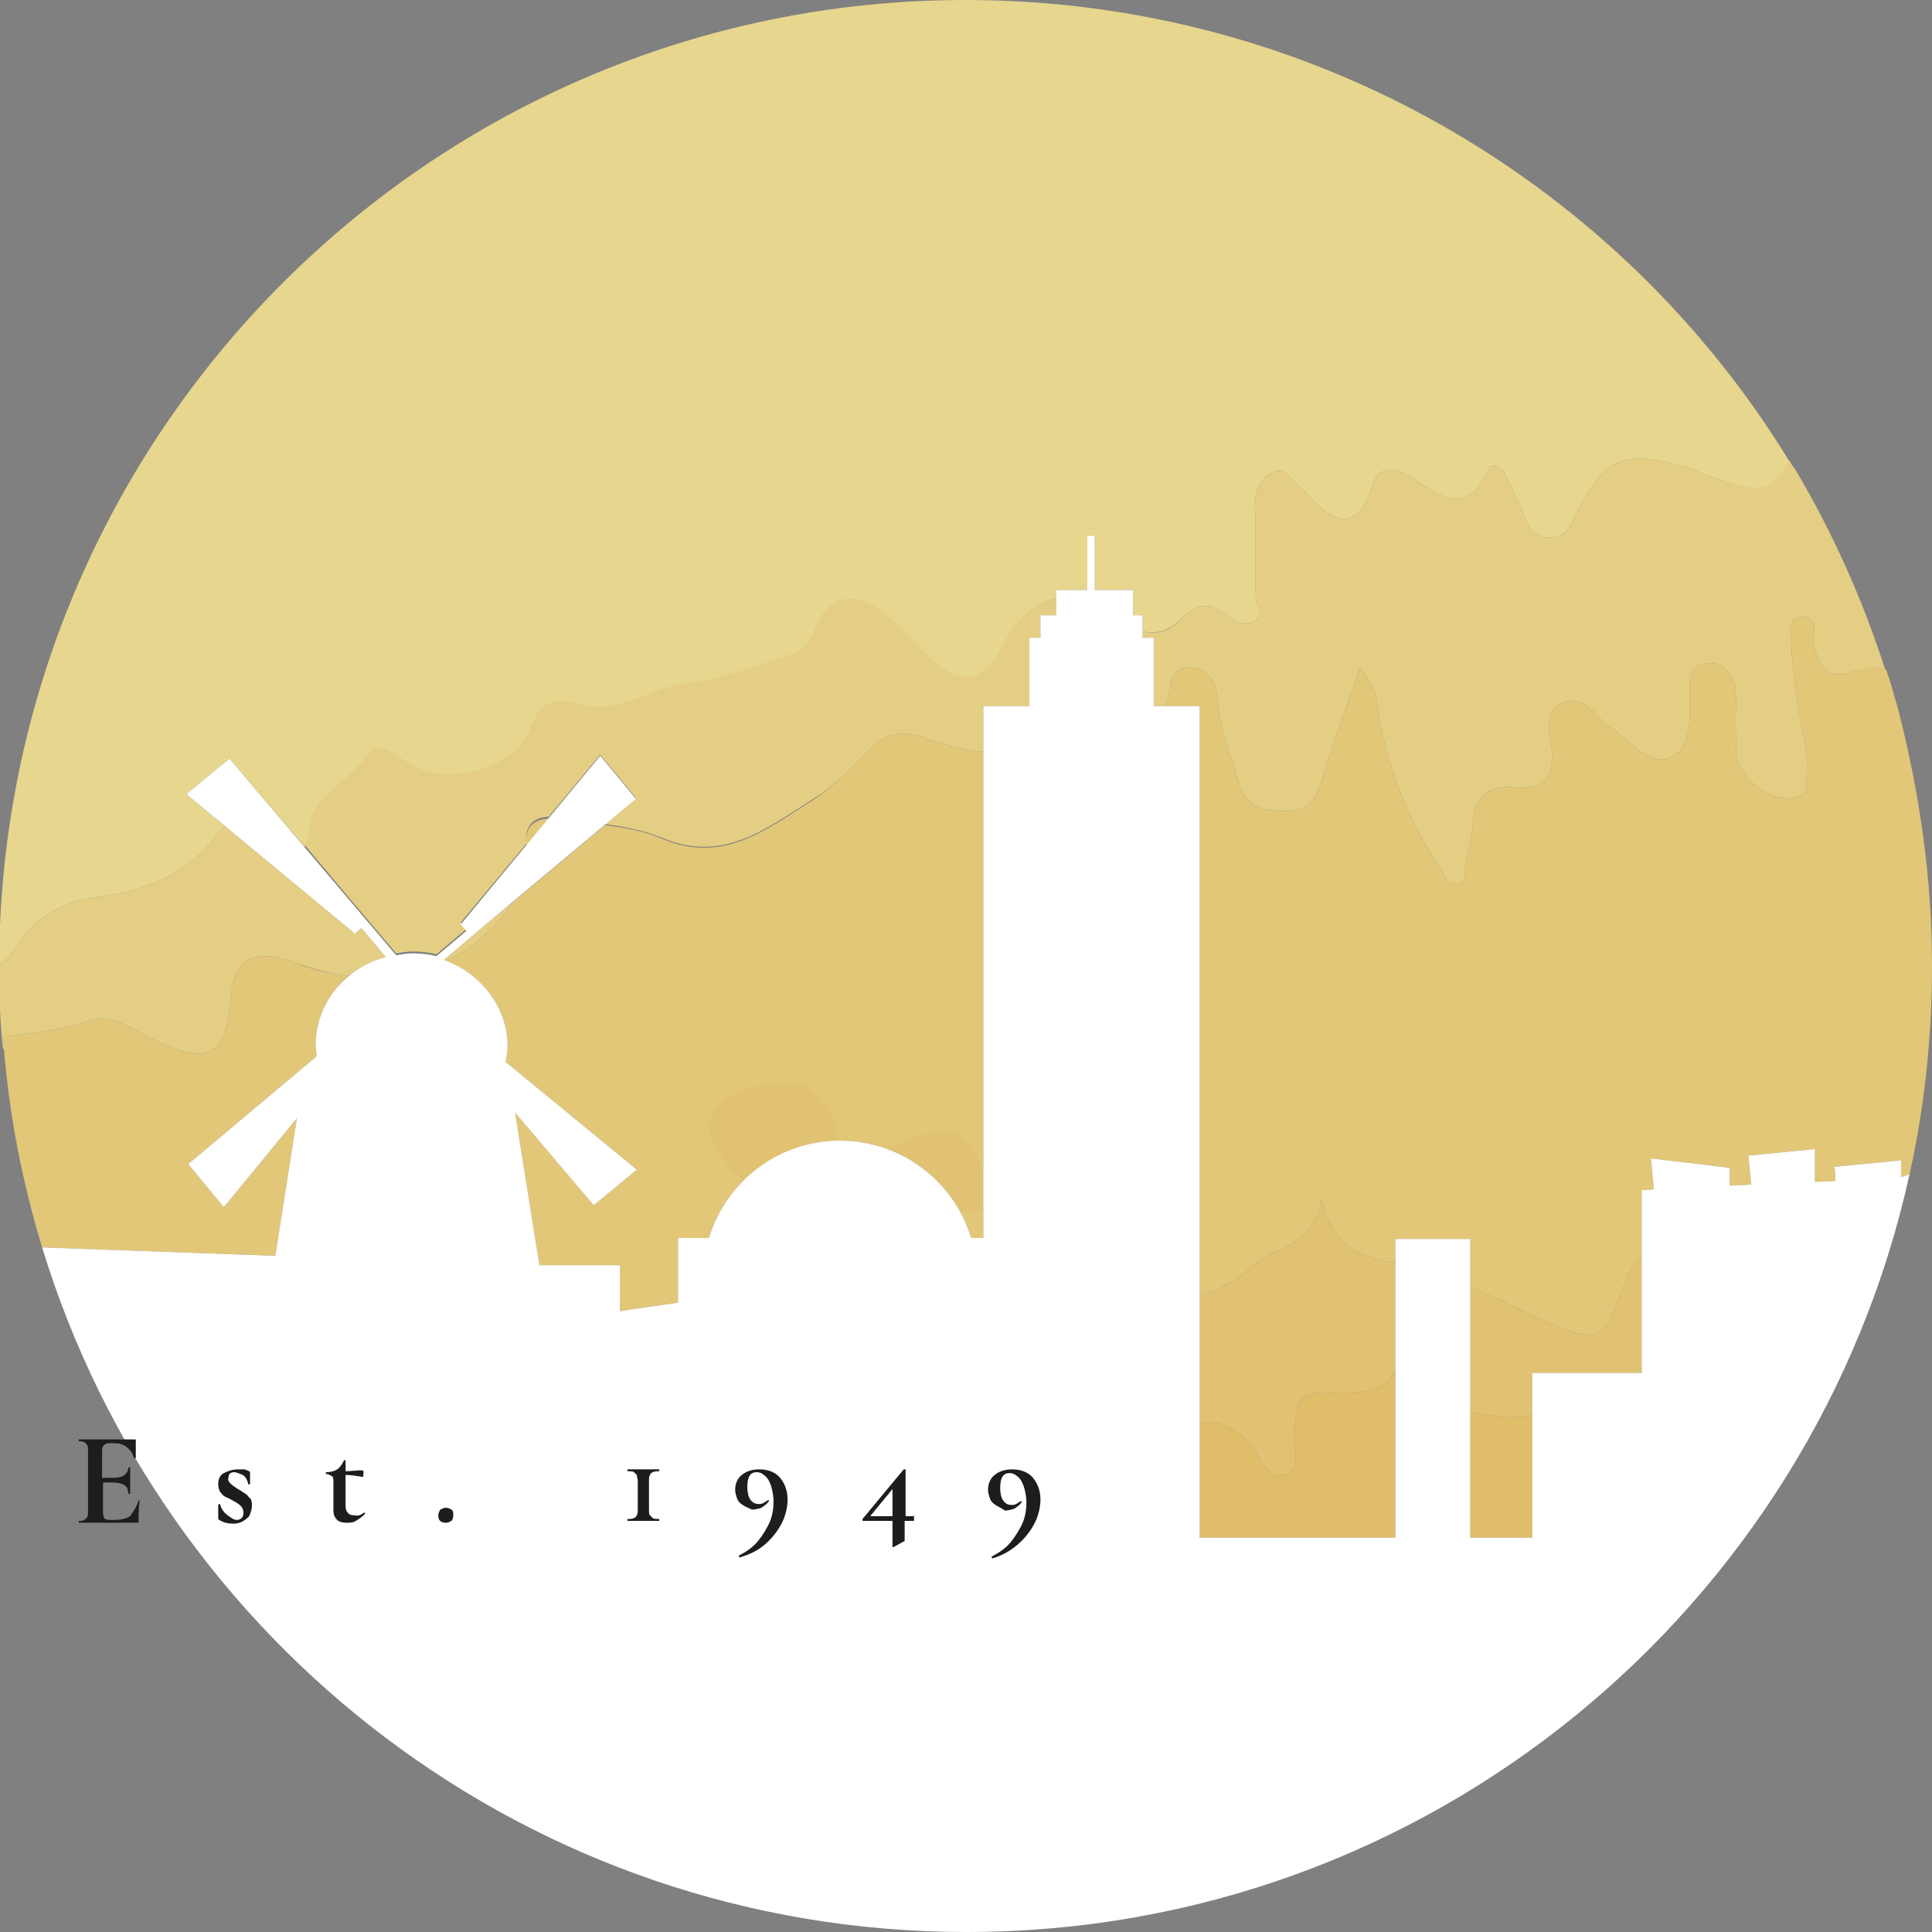 <?xml version="1.0" encoding="utf-8"?>
<!-- Generator: Adobe Illustrator 27.5.0, SVG Export Plug-In . SVG Version: 6.00 Build 0)  -->
<svg version="1.1" id="Layer_1" xmlns="http://www.w3.org/2000/svg" xmlns:xlink="http://www.w3.org/1999/xlink" x="0px" y="0px"
	 viewBox="0 0 206.3 206.3" style="enable-background:new 0 0 206.3 206.3;" xml:space="preserve">
<rect x="0" y="0" width="206.3" height="206.3" fill="#808080" stroke="none"/>
<style type="text/css">
	.st0{fill:#E6D68E;}
	.st1{fill:#E4CE83;}
	.st2{fill:#DFBD69;}
	.st3{fill:#E2C779;}
	.st4{fill:#E0C272;}
	.st5{fill:#FFFFFF;}
	.st6{fill:#1D1D1B;}
</style>
<path class="st0" d="M191.1,49.3c-2.2,3.8-3.3,3.3-9.4,1.3c-0.3-0.2-0.7-0.4-1.1-0.5c-7.2-2.3-9.2-1.5-12.6,5.4
	c-0.5,1.1-1.1,1.9-2.4,1.9c-1.3,0-2.1-0.6-2.6-1.7c-0.7-1.7-1.4-3.3-2.2-4.9c-0.3-0.6-1.3-1.7-1.8-0.7c-2.6,5.6-5.6,2.5-8.6,0.7
	c-1.7-0.9-3.2-1.1-3.9,1.2c-1.3,4.1-3.5,4.5-6.5,1.2c-0.4-0.4-0.8-0.9-1.2-1.2c-0.9-0.7-1.5-2.3-3-1.5c-1.3,0.7-1.8,2-1.8,3.5
	c0.1,3.3,0,6.6,0.1,9.9c0,0.9,1.1,1.9-0.3,2.5c-1,0.4-1.9,0.1-2.7-0.6c-1.8-1.5-3.2-1.5-5,0.3c-1.2,1.2-2.6,1.7-4.1,1.3v-1.7h-1V63
	h-4.1v-5.8h-0.8V63h-3.3v0.9c-2.3,0.5-4.4,2.3-5.8,5.3c-1.7,3.8-4.4,4.3-7.4,1.5c-1.7-1.6-3.2-3.4-5-4.9c-3.5-2.8-6.4-2.1-7.8,2.1
	c-0.6,1.6-1.7,2-3,2.4c-3.4,1-6.8,2.5-10.3,2.8c-4,0.4-7.3,3.5-11.5,2.3c-2.7-0.8-4.3-0.4-5.4,2.6c-1.5,4.3-9,6.2-12.8,3.8
	c-1.4-0.9-3.6-2.8-4.7-0.9c-1.8,3-6.1,4.1-6.1,8.3c0,0.5-0.2,0.9-0.5,1.2l-8-9.4l-4.6,3.8l4.1,3.4c-0.2,0.2-0.4,0.5-0.6,0.7
	c-3.4,4.6-7.9,6.2-13.1,6.9C6.6,96.3,3.8,98,1.8,101c-0.6,0.9-1.1,1.6-1.9,2C0.1,46,46.3,0,103.1,0C140.3,0,173,19.7,191.1,49.3z"/>
<path d="M191.5,49.8c-0.1-0.1-0.2-0.3-0.4-0.5c0,0,0,0,0,0c0,0,0,0,0,0C191.2,49.4,191.3,49.6,191.5,49.8z"/>
<path class="st1" d="M52.6,98.1l2.2-1.8c-1.7,2.6-4.2,4.9-7.2,6.3c-0.1,0-0.1,0-0.2-0.1L52.6,98.1z"/>
<g>
	<path class="st1" d="M38.6,99.1l2.6,3.1c-1.5,0.4-2.8,1.1-4,2c-1.8-0.2-3.7-0.7-5.7-1.4c-4.3-1.6-6.5-0.5-6.8,3.4
		c-0.6,6.8-2.4,7.7-8.7,4.6c-2.1-1.1-4.2-2.6-6.6-1.8c-2.9,1-6,1.3-9.1,1.7c0,0.3,0.1,0.7,0.1,1.1c0,0.1,0,0.1,0,0.2
		c0,0-0.1,0-0.1,0c0-0.4-0.1-0.8-0.1-1.1c-0.2-2.3-0.3-4.7-0.3-7V103c0.8-0.4,1.3-1.1,1.9-2c2-3,4.8-4.7,8.5-5.2
		c5.2-0.7,9.7-2.3,13.1-6.9c0.2-0.3,0.4-0.5,0.6-0.7l13.9,11.5L38.6,99.1z"/>
	<path class="st1" d="M112.8,63.9v1.8h-1.7v2.4h-1.2v7.3H105v4.9c-2.2-0.2-4.3-0.8-6.5-1.6c-2.2-0.8-3.9-0.4-5.6,1.3
		c-1.9,2-3.9,4-6.2,5.4c-4.8,3-9.4,6.8-15.9,4.1c-1.9-0.8-4-1.2-6.2-1.5l3.3-2.8l-3.8-4.6l-5.5,6.6c-1.6,0.1-2.6,0.9-2.4,2.9l-7,8.4
		l0.6,0.7l-3.2,2.7c-0.8-0.2-1.6-0.3-2.5-0.3c-0.6,0-1.2,0.1-1.8,0.2l-5-5.9l-4.8-5.7c0.3-0.3,0.5-0.7,0.5-1.2
		c0-4.2,4.3-5.3,6.1-8.3c1.1-1.9,3.3,0,4.7,0.9c3.8,2.4,11.3,0.5,12.8-3.8c1.1-3,2.7-3.4,5.4-2.6c4.2,1.2,7.5-1.9,11.5-2.3
		c3.5-0.3,6.9-1.8,10.3-2.8c1.3-0.4,2.4-0.8,3-2.4c1.4-4.2,4.3-4.9,7.8-2.1c1.8,1.5,3.3,3.3,5,4.9c3,2.8,5.7,2.3,7.4-1.5
		C108.4,66.2,110.5,64.4,112.8,63.9z"/>
	<path class="st1" d="M201.3,71.5c-0.9-0.4-2-0.2-3.4,0.2c-2.8,1-3.7-0.4-4.2-2.8c-0.2-1.1,0.7-3.2-1.5-3c-1.5,0.2-0.9,2.1-0.9,3.2
		c0,1.4,0.3,2.7,0.4,4.1c0.3,3.3,1.5,6.5,1.2,9.8c-0.1,0.8,0.2,1.7-0.9,2.1c-2.5,0.9-6.5-1.9-6.6-4.7c0-2.3,0.1-4.7-0.1-7
		c-0.2-1.4-1.2-2.6-2.8-2.6c-1.9,0-2.1,1.5-2.1,3c0,2.7,0.4,6.1-2.1,7.1c-2.4,1-4.4-2.1-6.6-3.4c-0.1,0-0.2-0.1-0.3-0.2
		c-1.3-1.4-2.6-3.3-4.8-2.1c-1.9,1.1-1,3.3-0.9,4.9c0.2,3.1-0.9,4.3-4,4c-2.6-0.3-4.2,0.9-4.4,3.7c-0.1,1.5-0.5,2.9-0.8,4.4
		c-0.2,0.8,0.3,1.9-0.8,2.1c-1.3,0.3-1.5-0.9-2-1.7c-3.2-4.9-5.4-10.1-6.4-15.9c-0.2-1.6-0.3-3.5-2.1-5.3c-1.5,4.2-2.8,7.9-4,11.7
		c-0.6,2-1.2,3.5-3.8,3.5c-2.4,0-4.3-0.3-5.1-3c-0.8-2.6-1.8-5.2-2.2-7.9c-0.2-2-0.3-4.1-2.7-4.4c-2.7-0.3-2.3,2.4-2.8,3.8
		c0,0.1-0.1,0.2-0.1,0.3h-1.3v-7.3H122v-0.7c1.5,0.4,2.9,0,4.1-1.3c1.8-1.8,3.2-1.8,5-0.3c0.8,0.7,1.7,1,2.7,0.6
		c1.4-0.6,0.3-1.6,0.3-2.5c-0.1-3.3,0-6.6-0.1-9.9c0-1.5,0.5-2.8,1.8-3.5c1.5-0.8,2.1,0.8,3,1.5c0.4,0.3,0.8,0.8,1.2,1.2
		c3,3.3,5.2,2.9,6.5-1.2c0.7-2.3,2.2-2.1,3.9-1.2c3,1.8,6,4.9,8.6-0.7c0.5-1,1.5,0.1,1.8,0.7c0.8,1.6,1.5,3.2,2.2,4.9
		c0.5,1.1,1.3,1.7,2.6,1.7c1.3,0,1.9-0.8,2.4-1.9c3.4-6.9,5.4-7.7,12.6-5.4c0.4,0.1,0.8,0.3,1.1,0.5c6.1,2,7.2,2.4,9.4-1.4
		c0.2,0.4,0.5,0.8,0.7,1.1C195.7,56.9,198.9,64,201.3,71.5z"/>
</g>
<g>
	<path class="st2" d="M149,146.3v17.9h-20.9v-12.3c2.1-0.4,4.5,0.8,6,3.2c0.7,1.2,1.4,2.8,3,2.4c1.9-0.4,1.1-2.3,1.1-3.5
		c0.2-5.3,0.1-5.4,5.7-5.3C146.2,148.7,148,148.4,149,146.3z"/>
	<path class="st2" d="M163.6,151.1v13.1H157v-13.4c0,0,0.1,0,0.1,0C159.2,151.2,161.5,151.6,163.6,151.1z"/>
</g>
<path class="st3" d="M56.2,90.3c-0.2-2,0.8-2.8,2.4-2.9L56.2,90.3z"/>
<g>
	<path class="st3" d="M33.7,111.6c0,0.4,0.1,0.8,0.1,1.2l-13.7,11.5l3.8,4.6l7.8-9.5l-2.3,14.7l-24.9-0.9c-2.1-6.9-3.5-14-4.1-21.4
		c0-0.4-0.1-0.8-0.1-1.1c3.1-0.4,6.2-0.7,9.1-1.7c2.4-0.8,4.5,0.7,6.6,1.8c6.3,3.1,8.1,2.2,8.7-4.6c0.3-3.9,2.5-5,6.8-3.4
		c2,0.8,3.9,1.2,5.7,1.4C35.1,106,33.7,108.6,33.7,111.6z"/>
	<path class="st3" d="M105,80.3v51.9h-1.3c-1.8-6-7.4-10.4-14-10.4c-6.6,0-12.2,4.4-14,10.4h-3.3v6.9l-6.2,0.9v-4.9h-8.6L55,118.8
		l8.4,9.9l4.6-3.8l-14-11.5c0.1-0.6,0.2-1.1,0.2-1.7c0-4.1-2.8-7.7-6.6-9.1c3-1.4,5.5-3.7,7.2-6.3l9.8-8.2c2.1,0.3,4.2,0.6,6.2,1.5
		c6.5,2.7,11.1-1.1,15.9-4.1C89,84,91,82,92.9,80c1.7-1.7,3.4-2.1,5.6-1.3C100.7,79.5,102.8,80.1,105,80.3z"/>
	<path class="st3" d="M206.3,103.1c0,7.7-0.8,15.1-2.4,22.3l-0.9,0.3v-1.8l-7.1,0.7l0.1,1.5l-2.2,0.1v-3.5l-7.1,0.7l0.3,3.1
		l-2.3,0.1v-1.9l-8.4-1l0.3,3.3l-1.3,0.1v7.1c-1,0.8-1.8,2.6-2.8,5.4c-1,3.1-2.4,3.5-5.5,2.3c-3.4-1.3-6.6-3.1-10-4.5v-5.1h-8v2.6
		c-3.6-0.6-6.6-1.6-7.9-6.8c-1,5.4-5.2,5-7.4,7.1c-1.7,1.6-3.6,2.6-5.6,3.1V75.4h-3.6c0-0.1,0.1-0.2,0.1-0.3
		c0.5-1.4,0.1-4.1,2.8-3.8c2.4,0.3,2.5,2.4,2.7,4.4c0.4,2.7,1.4,5.3,2.2,7.9c0.8,2.7,2.7,3,5.1,3c2.6,0,3.2-1.5,3.8-3.5
		c1.2-3.8,2.5-7.5,4-11.7c1.8,1.8,1.9,3.7,2.1,5.3c1,5.8,3.2,11,6.4,15.9c0.5,0.8,0.7,2,2,1.7c1.1-0.2,0.6-1.3,0.8-2.1
		c0.3-1.5,0.7-2.9,0.8-4.4c0.2-2.8,1.8-4,4.4-3.7c3.1,0.3,4.2-0.9,4-4c-0.1-1.6-1-3.8,0.9-4.9c2.2-1.2,3.5,0.7,4.8,2.1
		c0.1,0.1,0.2,0.2,0.3,0.2c2.2,1.3,4.2,4.4,6.6,3.4c2.5-1,2.1-4.4,2.1-7.1c0-1.5,0.2-3,2.1-3c1.6,0,2.6,1.2,2.8,2.6
		c0.2,2.3,0.1,4.7,0.1,7c0.1,2.8,4.1,5.6,6.6,4.7c1.1-0.4,0.8-1.3,0.9-2.1c0.3-3.3-0.9-6.5-1.2-9.8c-0.1-1.4-0.4-2.7-0.4-4.1
		c0-1.1-0.6-3,0.9-3.2c2.2-0.2,1.3,1.9,1.5,3c0.5,2.4,1.4,3.8,4.2,2.8c1.4-0.5,2.6-0.7,3.5-0.2c0.5,1.4,0.9,2.9,1.3,4.3
		C205,84.8,206.3,93.8,206.3,103.1z"/>
</g>
<path class="st4" d="M30.2,165.3c-0.3-0.2-0.5-0.5-0.7-0.9c-1-1.3-1.8-1.5-3-0.6c-1.7,1.2-3.5,1.7-5.3,1.7c-0.3-0.3-0.4-0.6-0.7-0.9
	c2.3,0.1,4.4-0.6,6.4-2.8c1.6-1.8,2.1-0.6,2.7,1C29.9,163.5,29.9,164.5,30.2,165.3z"/>
<g>
	<path class="st4" d="M89.5,121.8c-3.9,0.1-7.5,1.7-10.1,4.3c-1.8-1.4-3.5-4-3.7-5.7c-0.1-2.8,3.6-4.8,8.8-4.8
		C86.8,115.6,89.2,118.3,89.5,121.8z"/>
	<path class="st4" d="M105,125.1v4c-0.4,0.2-1,0.3-1.9,0.3c-0.2,0-0.3,0-0.5,0c-1.7-3.1-4.5-5.6-7.9-6.8c0.6-0.2,1.3-0.4,1.9-0.7
		C101.5,119.8,103.5,120.5,105,125.1z"/>
	<path class="st4" d="M149,134.9v11.4c-1,2.1-2.8,2.4-5.1,2.4c-5.6-0.1-5.5,0-5.7,5.3c0,1.2,0.8,3.1-1.1,3.5c-1.6,0.4-2.3-1.2-3-2.4
		c-1.5-2.4-3.9-3.6-6-3.2v-13.6c2-0.5,3.9-1.5,5.6-3.1c2.2-2.1,6.4-1.7,7.4-7.1C142.4,133.3,145.4,134.3,149,134.9z"/>
	<path class="st4" d="M172.5,139.6c-1,3.1-2.4,3.5-5.5,2.3c-3.4-1.3-6.6-3.1-10-4.5v13.4c0,0,0.1,0,0.1,0c2.1,0.4,4.4,0.8,6.5,0.3
		v-4.5h7.3h4.4v-0.5v-11.9C174.3,135,173.5,136.8,172.5,139.6z"/>
</g>
<path class="st5" d="M203.9,125.4c-10.2,46.3-51.4,80.9-100.7,80.9c-46.5,0-85.8-30.8-98.7-73.1l24.9,0.9l2.3-14.7l-7.8,9.5
	l-3.8-4.6l13.7-11.5c0-0.4-0.1-0.8-0.1-1.2c0-4.5,3.2-8.3,7.5-9.4l-2.6-3.1l-0.7,0.6l-18-14.9l4.6-3.8l12.8,15.1l5,5.9
	c0.6-0.1,1.2-0.2,1.8-0.2c0.9,0,1.7,0.1,2.5,0.3l3.2-2.7l-0.6-0.7l14.9-18l3.8,4.6L52.6,98.1l-5.2,4.4c3.9,1.4,6.8,5,6.8,9.2
	c0,0.6-0.1,1.1-0.2,1.7l14,11.5l-4.6,3.8l-8.4-9.9l2.6,16.3h8.6v4.9l6.2-0.9v-6.9h3.3c1.8-6,7.4-10.4,14-10.4s12.2,4.4,14,10.4h1.3
	V75.4h4.9v-7.3h1.2v-2.4h1.7V63h3.3v-5.8h0.8V63h4.1v2.7h1v2.4h1.2v7.3h4.9v88.8H149v-31.9h8v31.9h6.6v-17.6h11.7v-19.5l1.3-0.1
	l-0.3-3.3l8.4,1v1.9l2.3-0.1l-0.3-3.1l7.1-0.7v3.5l2.2-0.1l-0.1-1.5l7.1-0.7v1.8L203.9,125.4L203.9,125.4z"/>
<g id="est">
	<path class="st6" d="M14.8,160.2C14.8,160.2,14.9,160.2,14.8,160.2c0.1,0,0.1,0.1,0.1,0.1c-0.1,0.7-0.1,1.4-0.1,2
		c0,0.1,0,0.1,0,0.2s-0.1,0.1-0.2,0.1H8.4c0,0,0,0,0-0.1s0-0.1,0-0.1c0.3,0,0.5,0,0.6-0.1s0.2-0.1,0.3-0.3c0.1-0.1,0.1-0.3,0.1-0.6
		v-6.5c0-0.3,0-0.5-0.1-0.6S9.2,154.1,9,154c-0.1-0.1-0.4-0.1-0.6-0.1c0,0,0,0,0-0.1s0-0.1,0-0.1h6c0.1,0,0.1,0,0.1,0.1v1.9
		c0,0,0,0-0.1,0s-0.1,0-0.1,0c-0.1-0.5-0.4-0.9-0.8-1.2c-0.4-0.3-0.8-0.4-1.4-0.4h-0.4c-0.3,0-0.5,0.1-0.6,0.2s-0.2,0.3-0.2,0.6v2.9
		h1.2c0.5,0,1-0.1,1.2-0.3s0.4-0.4,0.4-0.8c0,0,0,0,0.1,0s0.1,0,0.1,0v1.3v0.7c0,0.3,0,0.6,0,0.8c0,0,0,0-0.1,0s-0.1,0-0.1,0
		c0-0.4-0.1-0.7-0.4-0.9s-0.7-0.3-1.3-0.3h-1v3.2c0,0.3,0.1,0.5,0.1,0.6c0.1,0.1,0.3,0.2,0.5,0.2h0.5c0.7,0,1.3-0.1,1.8-0.4
		C14.3,161.3,14.6,160.9,14.8,160.2L14.8,160.2L14.8,160.2z"/>
	<path class="st6" d="M24.6,158.4c0.2,0.2,0.5,0.4,0.8,0.6c0.4,0.2,0.6,0.4,0.8,0.5s0.3,0.3,0.5,0.5s0.2,0.5,0.2,0.8
		s-0.1,0.6-0.2,0.9s-0.4,0.5-0.7,0.7s-0.7,0.3-1.1,0.3c-0.5,0-1-0.1-1.5-0.4c-0.1-0.1-0.1-0.1-0.1-0.2v-1.4c0,0,0,0,0.1-0.1h0.1
		c0.1,0.5,0.4,0.9,0.8,1.2s0.7,0.5,1,0.5c0.2,0,0.4-0.1,0.5-0.2c0.1-0.1,0.2-0.3,0.2-0.5c0-0.4-0.1-0.6-0.3-0.8
		c-0.2-0.2-0.5-0.4-0.9-0.6c-0.3-0.2-0.6-0.3-0.8-0.4c-0.2-0.1-0.3-0.3-0.5-0.5c-0.1-0.2-0.2-0.5-0.2-0.8c0-0.6,0.2-1,0.6-1.2
		s0.9-0.4,1.5-0.4c0.2,0,0.4,0,0.6,0s0.4,0.1,0.6,0.2c0.1,0,0.1,0.1,0.1,0.1c0,0.2,0,0.4,0,0.6v0.7c0,0,0,0-0.1,0s-0.1,0-0.1,0
		c0-0.2-0.1-0.4-0.2-0.6s-0.3-0.4-0.6-0.5s-0.5-0.2-0.7-0.2c-0.4,0-0.6,0.2-0.6,0.6C24.3,158,24.4,158.2,24.6,158.4L24.6,158.4z"/>
	<path class="st6" d="M38.9,161.5C38.9,161.5,39,161.5,38.9,161.5c0.1,0.1,0.1,0.1,0.1,0.1c-0.3,0.4-0.7,0.6-1,0.8s-0.7,0.2-1,0.2
		c-0.4,0-0.8-0.1-1-0.3s-0.4-0.5-0.4-1v-3.1c0-0.3,0-0.5-0.2-0.6s-0.3-0.2-0.6-0.2l0,0v-0.1v-0.1l0,0c0.5,0,0.9-0.1,1.2-0.3
		s0.5-0.5,0.7-0.9l0.1-0.1c0,0,0.1,0,0.1,0.1v1.1c0.5,0,1.2-0.1,1.8-0.1c0,0,0,0,0.1,0.1s0,0.1,0,0.2c0,0.1,0,0.2,0,0.3
		s-0.1,0.1-0.1,0.1c-0.6-0.1-1.2-0.2-1.8-0.2v3.3c0,0.4,0.1,0.6,0.3,0.8s0.4,0.2,0.7,0.2C38.2,161.9,38.5,161.8,38.9,161.5
		L38.9,161.5L38.9,161.5z"/>
	<path class="st6" d="M47,162.4c-0.2-0.2-0.2-0.4-0.2-0.6c0-0.2,0.1-0.4,0.2-0.6c0.2-0.1,0.4-0.2,0.6-0.2s0.5,0.1,0.6,0.2
		c0.2,0.1,0.2,0.3,0.2,0.6s-0.1,0.5-0.2,0.6c-0.2,0.1-0.3,0.2-0.6,0.2S47.1,162.5,47,162.4L47,162.4z"/>
	<path class="st6" d="M68,157.5c-0.1-0.1-0.2-0.2-0.3-0.3s-0.4-0.1-0.7-0.1c0,0,0,0,0-0.1s0-0.1,0-0.1c0.3,0,0.6,0,0.7,0h1h1
		c0.2,0,0.4,0,0.7,0c0,0,0,0,0,0.1s0,0.1,0,0.1c-0.3,0-0.5,0-0.7,0.1s-0.2,0.1-0.3,0.3s-0.1,0.3-0.1,0.6v3.1c0,0.3,0,0.5,0.1,0.6
		s0.2,0.2,0.3,0.3s0.4,0.1,0.7,0.1c0,0,0,0,0,0.1s0,0.1,0,0.1c-0.3,0-0.6,0-0.7,0h-1h-1c-0.2,0-0.4,0-0.7,0c0,0,0,0,0-0.1
		s0-0.1,0-0.1c0.3,0,0.5,0,0.7-0.1s0.2-0.1,0.3-0.3s0.1-0.3,0.1-0.6v-3.1C68.1,157.9,68,157.7,68,157.5z"/>
	<path class="st6" d="M79.3,160.7c-0.3-0.2-0.5-0.4-0.6-0.7s-0.2-0.6-0.2-0.9c0-0.6,0.2-1.2,0.7-1.6c0.5-0.4,1.1-0.6,1.9-0.6
		c0.9,0,1.7,0.3,2.2,0.9c0.5,0.6,0.8,1.4,0.8,2.3c0,0.8-0.2,1.7-0.6,2.5s-1,1.6-1.8,2.3S80,166,79,166.3c0,0-0.1,0-0.1-0.1
		s0-0.1,0-0.1c0.8-0.4,1.5-0.9,2-1.5s1-1.4,1.3-2.1s0.4-1.5,0.4-2.2c0-0.5-0.1-1-0.2-1.4s-0.3-0.9-0.6-1.2s-0.6-0.5-1-0.5
		c-0.7,0-1,0.5-1,1.6c0,0.5,0.1,1,0.3,1.3s0.5,0.5,0.9,0.5c0.2,0,0.3,0,0.5-0.1s0.3-0.2,0.5-0.3l0,0h0.1v0.1
		c-0.2,0.3-0.5,0.5-0.8,0.7c-0.3,0.1-0.7,0.2-1,0.2C79.9,161,79.6,160.9,79.3,160.7L79.3,160.7z"/>
	<path class="st6" d="M97.6,162c0,0.1,0,0.2,0,0.3s0,0.1-0.1,0.1h-0.9v2c0,0.1,0,0.2-0.1,0.2l-1.1,0.6h-0.1c0,0,0,0,0-0.1v-2.7
		c-0.6,0-1.6,0-3.1,0c-0.1,0-0.1,0-0.1-0.1s0-0.1,0-0.1l4.4-5.3h0.1h0.1c0,0,0,0,0,0.1v4.9c0.2,0,0.5,0,1,0
		C97.6,161.8,97.6,161.9,97.6,162L97.6,162z M95.3,161.9V159l-2.3,2.8c-0.1,0.1,0,0.1,0.1,0.1C94.1,161.9,94.8,161.9,95.3,161.9
		L95.3,161.9z"/>
	<path class="st6" d="M106.3,160.7c-0.3-0.2-0.5-0.4-0.6-0.7s-0.2-0.6-0.2-0.9c0-0.6,0.2-1.2,0.7-1.6c0.5-0.4,1.1-0.6,1.9-0.6
		c0.9,0,1.7,0.3,2.2,0.9c0.5,0.6,0.8,1.4,0.8,2.3c0,0.8-0.2,1.7-0.6,2.5s-1,1.6-1.8,2.3s-1.7,1.2-2.7,1.5c0,0-0.1,0-0.1-0.1
		s0-0.1,0-0.1c0.8-0.4,1.5-0.9,2-1.5s1-1.4,1.3-2.1s0.4-1.5,0.4-2.2c0-0.5-0.1-1-0.2-1.4s-0.3-0.9-0.6-1.2s-0.6-0.5-1-0.5
		c-0.7,0-1,0.5-1,1.6c0,0.5,0.1,1,0.3,1.3s0.5,0.5,0.9,0.5c0.2,0,0.3,0,0.5-0.1s0.3-0.2,0.5-0.3l0,0h0.1v0.1
		c-0.2,0.3-0.5,0.5-0.8,0.7c-0.3,0.1-0.7,0.2-1,0.2C106.9,161,106.6,160.9,106.3,160.7L106.3,160.7z"/>
</g>
</svg>
